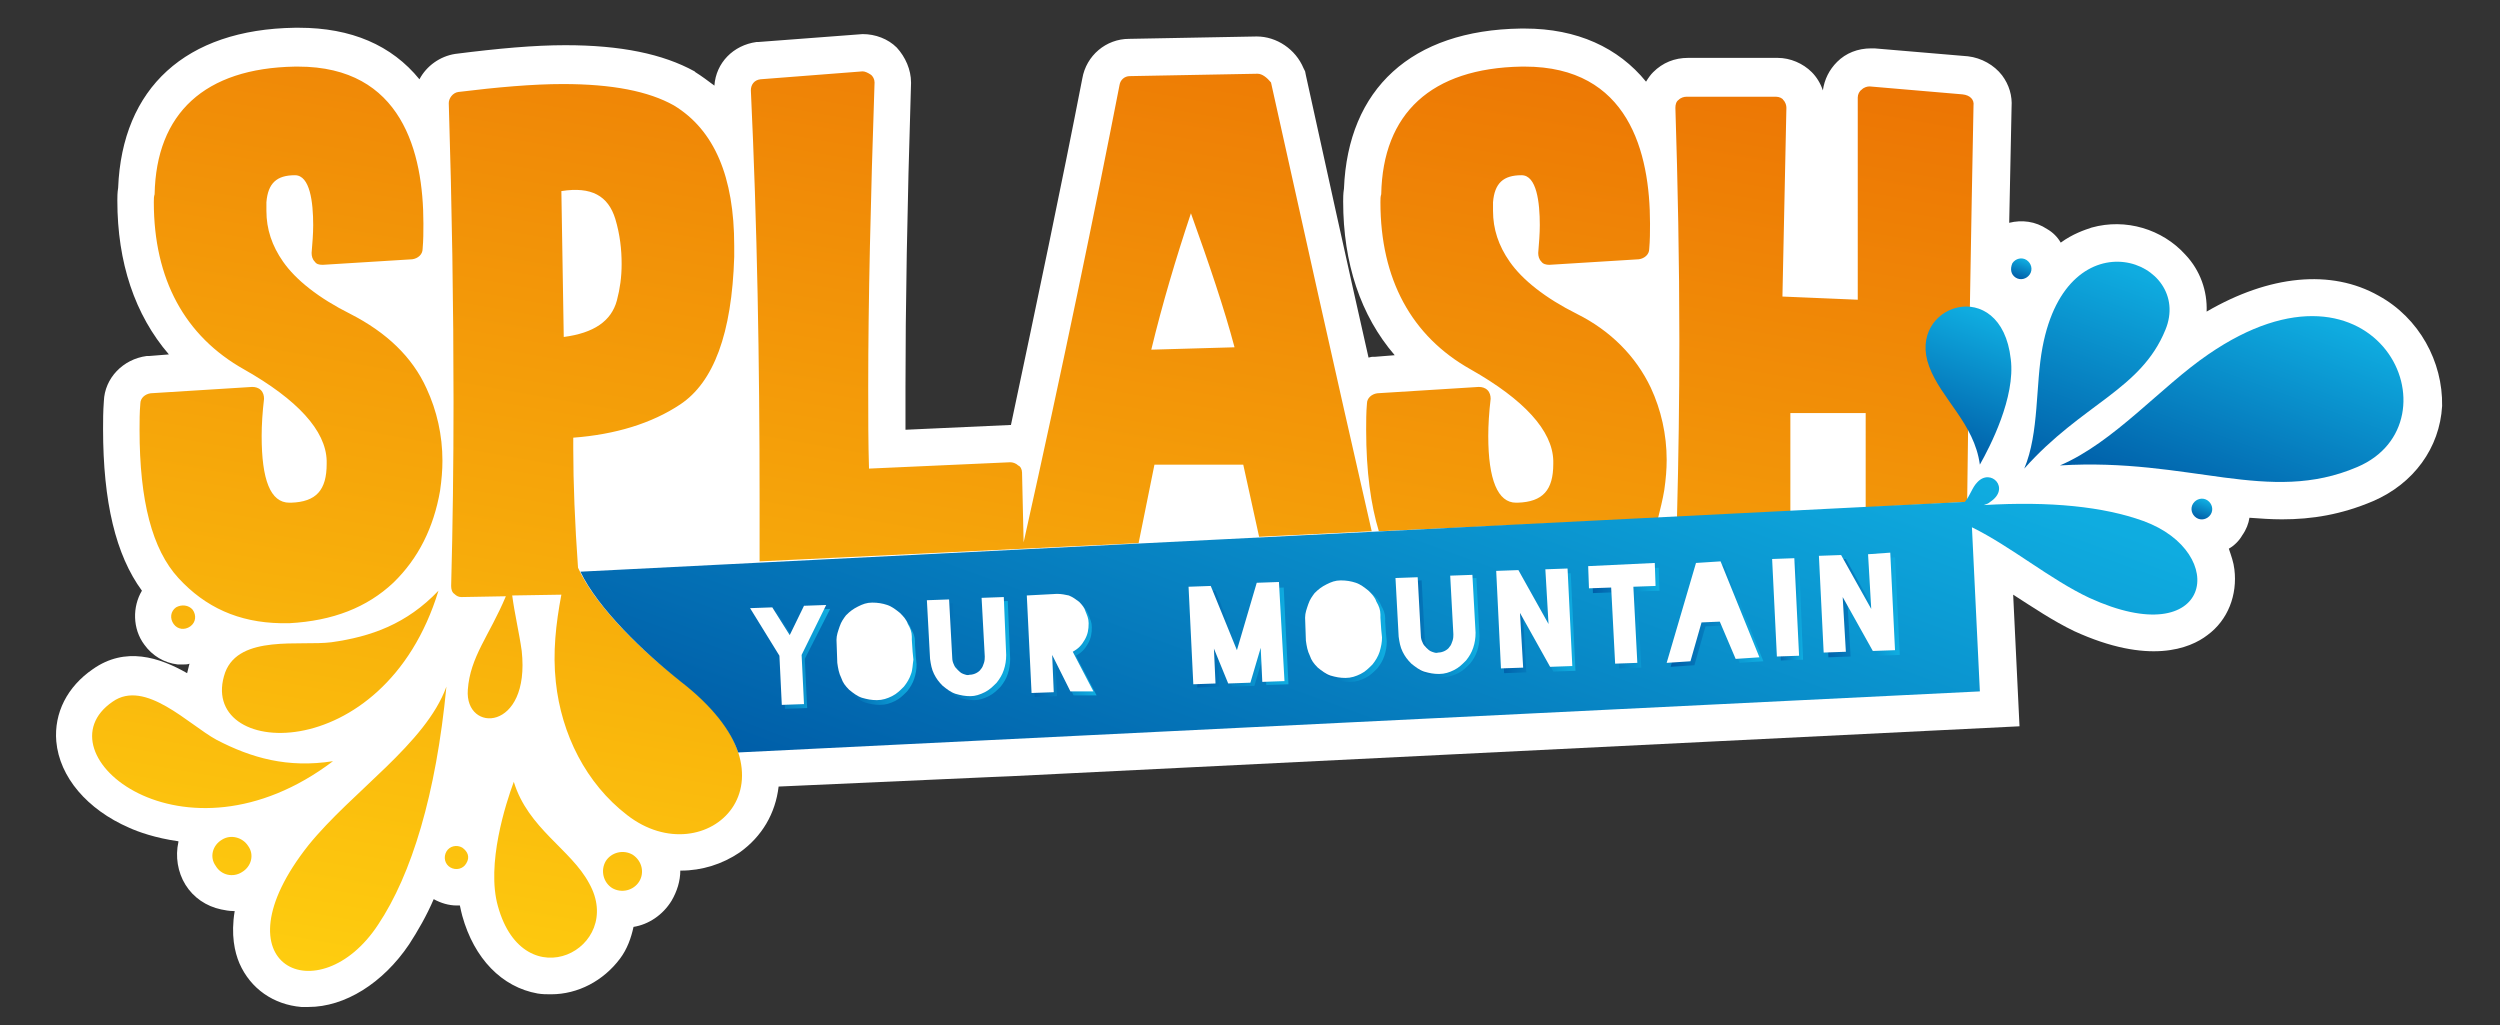 <?xml version="1.0" encoding="utf-8"?>
<!-- Generator: Adobe Illustrator 26.3.1, SVG Export Plug-In . SVG Version: 6.00 Build 0)  -->
<svg version="1.1" id="Calque_1" xmlns="http://www.w3.org/2000/svg" xmlns:xlink="http://www.w3.org/1999/xlink" x="0px" y="0px"
	 viewBox="0 0 315.3 129.3" style="enable-background:new 0 0 315.3 129.3;" xml:space="preserve">
<rect x="0" y="0" width="315.3" height="129.3" fill="#333333" stroke="none"/>
<style type="text/css">
	.st0{fill:#FFFFFF;}
	.st1{fill:url(#SVGID_1_);}
	.st2{fill:url(#SVGID_00000034084864287429443470000016696416652724455062_);}
	.st3{fill:url(#SVGID_00000108308685319648511990000000757763085223553952_);}
	.st4{fill:url(#SVGID_00000026879215910531666570000017048289849798127801_);}
	.st5{fill:url(#SVGID_00000068670246014944109990000009185304126401566134_);}
	.st6{fill:url(#SVGID_00000155843838301404335840000015850365623385692035_);}
	.st7{fill:url(#SVGID_00000174569649977656956830000014815789656362670237_);}
	.st8{fill:url(#SVGID_00000048465075456201828890000012758031510197819583_);}
	.st9{fill:url(#SVGID_00000118365404614789041020000001672897867870394777_);}
	.st10{fill:url(#SVGID_00000033356008292106707830000001956293040893260477_);}
	.st11{fill:url(#SVGID_00000025414147467147854650000007716368056097489807_);}
	.st12{fill:url(#SVGID_00000168800025388693088000000004311638295826206082_);}
	.st13{fill:url(#SVGID_00000070103679035398816450000000215624514017989288_);}
	.st14{fill:url(#SVGID_00000122683347421050358160000009970075621362075033_);}
	.st15{fill:url(#SVGID_00000020396831543346499600000000607883813758484892_);}
	.st16{fill:url(#SVGID_00000014614243179336748880000014984147246611673222_);}
	.st17{fill:url(#SVGID_00000049910319953253905960000015654188008910254256_);}
	.st18{fill:url(#SVGID_00000151544940865961228090000012242436493447387579_);}
	.st19{fill:url(#SVGID_00000047057272249503903710000007155976223203882907_);}
</style>
<path class="st0" d="M300,37.3c-6-3.4-13.8-2.6-21.7,2c0.1-2.6-0.8-5.2-2.7-7.2c-2.9-3.2-7.5-4.6-11.8-3.4c-0.9,0.3-2.4,0.8-3.9,1.9
	c-0.4-0.7-1-1.3-1.7-1.7c-1.5-1-3.2-1.2-4.8-0.8c0.1-5,0.2-9.9,0.3-14.6c0.1-1.4-0.3-2.8-1.2-4c-1-1.3-2.6-2.2-4.3-2.4l-11.8-1
	l-0.4,0c-1.7,0-3.2,0.6-4.3,1.7c-1,1-1.6,2.2-1.8,3.6c-0.3-0.9-0.8-1.7-1.4-2.3c-1.1-1.1-2.7-1.8-4.3-1.8h-11.3
	c-1.7,0-3.2,0.6-4.4,1.8c-0.3,0.3-0.6,0.7-0.9,1.2c-3.5-4.3-8.7-6.7-15.3-6.7l-0.5,0c-13.8,0.2-21.8,7.6-22.3,20.2
	c-0.1,0.6-0.1,1.2-0.1,1.6c0,7.8,2.2,14.4,6.5,19.4l-2.5,0.2l-0.3,0c-0.2,0-0.4,0.1-0.5,0.1c-2.9-12.8-5.5-24.7-7.9-35.6L164.6,9
	l-0.2-0.4c-1-2.4-3.4-4-5.9-4c0,0,0,0,0,0l-16.1,0.3c-2.9,0-5.4,2.1-5.9,5c-2.6,13.4-5.7,28.1-9,43.7c0,0-0.1,0-0.1,0l-13.2,0.6
	c0-1.7,0-3.5,0-5.4c0-9.8,0.2-22.3,0.7-38.3l0-0.1c0-1.6-0.7-3.2-1.8-4.4c-1.1-1.1-2.7-1.7-4.3-1.7l-13.2,1l-0.2,0
	c-2.9,0.4-5.1,2.6-5.3,5.5c-0.8-0.6-1.6-1.2-2.4-1.7l-0.1-0.1c-4-2.2-9.3-3.3-16.3-3.3c-3.9,0-8.4,0.4-13.9,1.1
	c-1.9,0.3-3.6,1.5-4.5,3.2c-3.5-4.3-8.6-6.5-15.2-6.5l-0.5,0c-13.8,0.2-21.8,7.6-22.3,20.2c-0.1,0.6-0.1,1.2-0.1,1.6
	c0,7.8,2.2,14.4,6.5,19.4l-2.5,0.2l-0.3,0c-3,0.4-5.3,2.8-5.4,5.7c-0.1,1.3-0.1,2.5-0.1,3.5c0,9.2,1.6,15.9,4.9,20.4
	c-1.2,2-1.2,4.8,0.3,6.8c1,1.4,2.5,2.3,4.2,2.5c0.3,0,0.5,0,0.8,0c0.2,0,0.5,0,0.7-0.1c-0.1,0.4-0.2,0.8-0.3,1.2
	c-3.5-2-7.8-3.4-11.9-0.5c-3.2,2.2-4.9,5.5-4.6,9.1c0.4,4.5,3.9,8.6,9.2,10.9c1.1,0.5,3.3,1.3,6.2,1.7c0,0,0,0,0,0.1
	c-0.4,1.8-0.1,3.8,0.9,5.4c1,1.6,2.6,2.7,4.5,3.1c0.5,0.1,1,0.2,1.5,0.2c0.1,0,0.1,0,0.2,0c-0.5,3,0,5.2,0.6,6.6
	c1.4,3.2,4.3,5.2,7.8,5.5c0.3,0,0.6,0,0.9,0c4.6,0,9.4-3,12.7-7.9c1.1-1.7,2.2-3.6,3.1-5.7c0.9,0.5,1.9,0.8,2.9,0.8
	c0.1,0,0.2,0,0.4,0c0.1,0.5,0.2,0.9,0.3,1.3c1.5,5.4,5,9,9.5,9.8c0.6,0.1,1.1,0.1,1.7,0.1c3.4,0,6.6-1.7,8.7-4.5
	c0.9-1.2,1.4-2.6,1.7-4c1.9-0.3,3.7-1.5,4.8-3.3c0.7-1.2,1.1-2.5,1.1-3.8c0,0,0.1,0,0.1,0c2.6,0,5.2-0.8,7.4-2.3
	c2.8-2,4.5-4.9,4.9-8.3L125,98l2.4-0.1l127.3-6.3l-0.8-16.6c2.5,1.6,5,3.3,7.7,4.6c9.4,4.3,14.6,2.2,16.8,0.5
	c2.6-1.9,3.8-5.1,3.4-8.3c-0.1-0.9-0.4-1.7-0.7-2.6c0.7-0.4,1.3-1,1.7-1.7c0.5-0.7,0.8-1.5,0.9-2.2c1.4,0.1,2.7,0.2,4.1,0.2
	c3.8,0,7.5-0.6,11.5-2.3c5.1-2.2,8.4-6.7,8.7-12C308.1,45.6,305.1,40.1,300,37.3z"/>
<g>
	
		<linearGradient id="SVGID_1_" gradientUnits="userSpaceOnUse" x1="117.31" y1="-6.526" x2="142.537" y2="136.542" gradientTransform="matrix(1 0 0 -1 0 129.89)">
		<stop  offset="0" style="stop-color:#FECD0F"/>
		<stop  offset="0.998" style="stop-color:#EC7504"/>
	</linearGradient>
	<path class="st1" d="M158.6,9.3l-16.1,0.3c-0.7,0-1.2,0.5-1.3,1.1c-3.1,15.9-7.1,35.3-12.1,57.7l-0.2-8.8c0-0.4-0.2-0.8-0.5-0.9
		c-0.3-0.3-0.7-0.4-1-0.4l-17.8,0.8c-0.1-3.2-0.1-6.7-0.1-10.3c0-10.6,0.3-23.6,0.8-38.4c0-0.4-0.2-0.8-0.5-1s-0.7-0.4-1-0.4
		l-12.9,1c-0.8,0.1-1.2,0.7-1.2,1.4c0.8,17,1.1,34.3,1.1,51.5c0,2.6,0,5.3,0,7.9l47.8-2.3l2-9.9h11.2l2,9.1l14.2-0.7
		c-4.8-21-9-39.9-12.7-56.6C159.8,9.8,159.2,9.3,158.6,9.3z M145.2,44.1c1.4-5.8,3.1-11.5,5-17.2c2.3,6.4,4.2,12,5.5,16.9
		L145.2,44.1z M208.2,48.9c1.3,2.8,2,5.9,2,9.1c0,1.2-0.1,2.4-0.3,3.8c-0.2,1.2-0.5,2.4-0.8,3.6L173.9,67c-1-3.3-1.6-7.5-1.6-12.8
		c0-1,0-2.2,0.1-3.3c0-0.7,0.6-1.2,1.3-1.3l12.8-0.8c0.4,0,0.8,0.1,1.1,0.4c0.3,0.3,0.4,0.7,0.4,1.1c-0.2,1.7-0.3,3.3-0.3,4.7
		c0,5.5,1.2,8.4,3.5,8.4h0.2c3.2-0.1,4.5-1.6,4.5-4.9v-0.4c-0.1-3.8-3.7-7.7-10.4-11.5c-7.5-4.2-11.4-11.4-11.4-21.1
		c0-0.4,0-0.7,0.1-1c0.2-10.2,6.3-15.9,17.7-16.1h0.4c13.1,0,15.8,10.8,15.8,19.8c0,1,0,2.1-0.1,3.2c0,0.7-0.6,1.2-1.3,1.3
		l-11.3,0.7c-0.4,0-0.8-0.1-1-0.4c-0.3-0.3-0.4-0.7-0.4-1.1c0.1-1.2,0.2-2.4,0.2-3.5c0-2.9-0.4-6.3-2.3-6.3c-2.3,0-3.4,1-3.6,3.4
		c0,0.4,0,0.8,0,1.1c0,2.3,0.7,4.4,2.1,6.4c1.6,2.3,4.5,4.6,8.5,6.6C203.1,41.7,206.3,44.9,208.2,48.9z M248.9,13.3
		c-0.3,15.5-0.6,32.3-0.8,50l-12.8,0.7V52.1h-9.5v12.4l-14.3,0.8c0.2-7.6,0.3-15,0.3-22.3c0-10-0.2-19.9-0.5-29.4
		c0-0.4,0.1-0.8,0.4-1c0.3-0.3,0.7-0.4,1-0.4h11.3c0.4,0,0.8,0.2,0.9,0.4c0.3,0.3,0.4,0.7,0.4,1l-0.5,23.8l9.5,0.4V12.3
		c0-0.4,0.2-0.8,0.5-1c0.3-0.3,0.7-0.4,1-0.4l11.7,1C248.5,12,249,12.6,248.9,13.3z M22.5,72.9c-3.3-3.6-4.9-9.7-4.9-18.7
		c0-1,0-2.2,0.1-3.3c0-0.7,0.6-1.2,1.3-1.3l12.8-0.8c0.4,0,0.8,0.1,1.1,0.4c0.3,0.3,0.4,0.7,0.4,1.1C33.1,52,33,53.6,33,55
		c0,5.5,1.1,8.4,3.5,8.4h0.2c3.2-0.1,4.5-1.6,4.5-4.9v-0.4c-0.1-3.8-3.7-7.7-10.4-11.5c-7.5-4.2-11.4-11.4-11.4-21.1
		c0-0.4,0-0.7,0.1-1c0.2-10.2,6.3-15.9,17.7-16.1h0.4c13.1,0,15.8,10.8,15.8,19.8c0,1,0,2.1-0.1,3.2c0,0.7-0.6,1.2-1.3,1.3
		l-11.3,0.7c-0.5,0-0.8-0.1-1-0.4c-0.3-0.3-0.4-0.7-0.4-1.1c0.1-1.2,0.2-2.4,0.2-3.5c0-2.9-0.4-6.3-2.3-6.3c-2.3,0-3.4,1-3.6,3.4
		c0,0.4,0,0.8,0,1.1c0,2.3,0.7,4.4,2.1,6.4c1.6,2.3,4.5,4.6,8.5,6.6c4.5,2.3,7.8,5.4,9.6,9.4c1.3,2.8,2,5.9,2,9.1
		c0,1.2-0.1,2.4-0.3,3.8c-0.8,4.6-2.7,8.5-5.9,11.6c-3.3,3.1-7.6,4.8-13.1,5.1c-0.4,0-0.8,0-1.1,0C30.1,78.5,25.9,76.6,22.5,72.9z
		 M85.9,85.9c-5-3.8-10.9-9.6-13-14.3c-0.4-5.6-0.6-10.7-0.6-15c0-0.5,0-0.9,0-1.4c5.3-0.4,9.9-1.8,13.5-4.2
		c4.2-2.8,6.5-8.9,6.8-18.6v-1.4c0-8.7-2.5-14.6-7.6-17.7c-3.2-1.8-7.8-2.7-14-2.7c-3.8,0-8.3,0.4-13.2,1c-0.7,0.1-1.2,0.8-1.2,1.4
		c0.4,13,0.6,25.6,0.6,37.7c0,7.9-0.1,15.7-0.3,23.2c0,0.4,0.1,0.8,0.4,1c0.3,0.3,0.6,0.4,0.9,0.4l0,0l5.6-0.1
		c-2.1,5-4.5,7.6-4.8,11.8c-0.4,5.5,7.9,5.3,6.8-4.9c-0.3-2.2-0.9-4.7-1.2-7l6.2-0.1c-0.7,3.7-1.1,7.3-0.7,11
		c0.7,6.6,3.8,12.8,9,16.8C89,110.5,102.2,98.4,85.9,85.9z M70.8,24.1c3.8-0.6,5.9,0.6,6.8,3.5c0.6,2,0.8,3.9,0.8,5.7
		c0,1.6-0.2,3.1-0.6,4.6c-0.7,2.6-2.9,4.1-6.7,4.6L70.8,24.1z M74.3,111.4c4.6,8.2-8.2,14.8-11.5,2.9c-1.5-5.3,1-13,2-15.7
		C66.6,104.5,72,107.1,74.3,111.4z M80.6,111.2c-0.7,1.1-2.2,1.5-3.4,0.8c-1.1-0.7-1.5-2.2-0.8-3.4c0.7-1.1,2.2-1.5,3.4-0.8
		C81,108.6,81.3,110.1,80.6,111.2z M58.8,108.9c-0.4,0.7-1.3,0.9-2,0.5c-0.7-0.4-0.9-1.3-0.5-2c0.4-0.7,1.3-0.9,2-0.5
		C59,107.4,59.3,108.1,58.8,108.9z M56.3,86.6c-1.3,13.6-4.4,23.7-8.6,30c-7.4,11.3-20.9,5.3-8.8-10C44.4,99.8,53.7,93.8,56.3,86.6z
		 M41.8,81c5-0.7,9.5-2.3,13.5-6.5c-6.9,22.6-30.7,21.2-26.9,10.3C30.2,80,37.9,81.5,41.8,81z M42,96c-18.9,14.3-37.3-1-27.8-7.5
		c4.1-2.9,9.6,2.9,13.1,4.8C31.7,95.6,36.3,96.9,42,96z M31.3,106.7c0.8,1.1,0.4,2.6-0.8,3.3c-1.1,0.7-2.6,0.4-3.3-0.8
		c-0.8-1.1-0.4-2.6,0.8-3.3C29.1,105.2,30.6,105.6,31.3,106.7z M24.3,76.9c0.5,0.7,0.4,1.6-0.3,2.1c-0.7,0.5-1.6,0.4-2.1-0.3
		c-0.5-0.7-0.4-1.6,0.3-2.1C22.9,76.2,23.8,76.3,24.3,76.9z"/>
	<g>
		
			<linearGradient id="SVGID_00000095325080842476094820000008674132962373095867_" gradientUnits="userSpaceOnUse" x1="258.731" y1="69.492" x2="268.624" y2="96.673" gradientTransform="matrix(1 0 0 -1 0 129.89)">
			<stop  offset="0" style="stop-color:#005EA8"/>
			<stop  offset="0.975" style="stop-color:#0FACE0"/>
		</linearGradient>
		<path style="fill:url(#SVGID_00000095325080842476094820000008674132962373095867_);" d="M273.1,41.6c3.6-8.7-12.3-14.8-15.5,2.2
			c-0.9,4.7-0.4,10.8-2.3,15.3C262.6,50.9,270,49.2,273.1,41.6z"/>
		
			<linearGradient id="SVGID_00000176040922541018291890000015430220774203598253_" gradientUnits="userSpaceOnUse" x1="244.413" y1="73.172" x2="250.705" y2="90.461" gradientTransform="matrix(1 0 0 -1 0 129.89)">
			<stop  offset="0" style="stop-color:#005EA8"/>
			<stop  offset="0.975" style="stop-color:#0FACE0"/>
		</linearGradient>
		<path style="fill:url(#SVGID_00000176040922541018291890000015430220774203598253_);" d="M249.7,58.6c1.3-2.3,4.5-8.5,3.9-13.3
			c-1.2-10.8-13.2-6.9-10.3,0.9C244.8,50.3,249,53.4,249.7,58.6z"/>
		
			<linearGradient id="SVGID_00000096047164132094585170000016645152006147428788_" gradientUnits="userSpaceOnUse" x1="254.468" y1="94.774" x2="255.347" y2="97.188" gradientTransform="matrix(1 0 0 -1 0 129.89)">
			<stop  offset="0" style="stop-color:#005EA8"/>
			<stop  offset="0.975" style="stop-color:#0FACE0"/>
		</linearGradient>
		<path style="fill:url(#SVGID_00000096047164132094585170000016645152006147428788_);" d="M254.2,35c0.6,0.4,1.4,0.2,1.8-0.4
			c0.4-0.6,0.2-1.4-0.4-1.8c-0.6-0.4-1.4-0.2-1.8,0.4C253.5,33.9,253.6,34.6,254.2,35z"/>
		
			<linearGradient id="SVGID_00000127729414839408769080000018226183651846315429_" gradientUnits="userSpaceOnUse" x1="277.267" y1="64.417" x2="278.146" y2="66.832" gradientTransform="matrix(1 0 0 -1 0 129.89)">
			<stop  offset="0" style="stop-color:#005EA8"/>
			<stop  offset="0.975" style="stop-color:#0FACE0"/>
		</linearGradient>
		<path style="fill:url(#SVGID_00000127729414839408769080000018226183651846315429_);" d="M278.4,63.1c-0.6-0.4-1.4-0.2-1.8,0.4
			c-0.4,0.6-0.2,1.4,0.4,1.8c0.6,0.4,1.4,0.2,1.8-0.4S279,63.5,278.4,63.1z"/>
		
			<linearGradient id="SVGID_00000041974819972263748780000003210825800059895681_" gradientUnits="userSpaceOnUse" x1="158.519" y1="11.191" x2="188.629" y2="93.918" gradientTransform="matrix(1 0 0 -1 0 129.89)">
			<stop  offset="0" style="stop-color:#005EA8"/>
			<stop  offset="0.975" style="stop-color:#0FACE0"/>
		</linearGradient>
		<path style="fill:url(#SVGID_00000041974819972263748780000003210825800059895681_);" d="M270.3,65.7c-5-1.8-11.7-2.5-20.1-2
			c0.3-0.1,0.6-0.2,0.8-0.4c2.6-1.7,0.1-4.3-1.6-2.5c-0.7,0.7-0.9,1.7-1.6,2.5L73.2,72.1c2.2,4.6,7.9,10.1,12.7,13.9
			c4,3.1,6.3,6.2,7.2,8.9l156.6-7.7l-1-20.7c4.9,2.4,9.9,6.6,14.8,8.9C279,82.5,281.3,69.7,270.3,65.7z"/>
		
			<linearGradient id="SVGID_00000013163823009959201050000005935006678780828038_" gradientUnits="userSpaceOnUse" x1="277.888" y1="64.585" x2="287.942" y2="92.208" gradientTransform="matrix(1 0 0 -1 0 129.89)">
			<stop  offset="0" style="stop-color:#005EA8"/>
			<stop  offset="0.975" style="stop-color:#0FACE0"/>
		</linearGradient>
		<path style="fill:url(#SVGID_00000013163823009959201050000005935006678780828038_);" d="M278.5,44.7c-6,4.1-11.9,11.1-18.7,14
			c16.4-1,26.3,5,37.5,0.2C310.5,53.3,300,29.9,278.5,44.7z"/>
	</g>
	<g>
		
			<linearGradient id="SVGID_00000052825993405877445790000006039604024370810809_" gradientUnits="userSpaceOnUse" x1="95.136" y1="46.744" x2="104.578" y2="46.744" gradientTransform="matrix(1 0 0 -1 0 129.89)">
			<stop  offset="0" style="stop-color:#005EA8"/>
			<stop  offset="0.975" style="stop-color:#0FACE0"/>
		</linearGradient>
		<path style="fill:url(#SVGID_00000052825993405877445790000006039604024370810809_);" d="M101.5,83.1l0.3,6.2L99,89.4l-0.2-6.2
			l-3.7-6l2.8-0.1l2.2,3.5l1.8-3.7l2.8-0.1L101.5,83.1z"/>
		
			<linearGradient id="SVGID_00000165937510013515624820000005822540890270645387_" gradientUnits="userSpaceOnUse" x1="105.909" y1="47.167" x2="115.626" y2="47.167" gradientTransform="matrix(1 0 0 -1 0 129.89)">
			<stop  offset="0" style="stop-color:#005EA8"/>
			<stop  offset="0.975" style="stop-color:#0FACE0"/>
		</linearGradient>
		<path style="fill:url(#SVGID_00000165937510013515624820000005822540890270645387_);" d="M115.3,85.6c-0.2,0.6-0.5,1.1-0.9,1.6
			c-0.5,0.5-0.9,0.9-1.5,1.2c-0.6,0.3-1.2,0.5-1.9,0.5l0,0c-0.7,0-1.2-0.1-1.9-0.3c-0.6-0.2-1.1-0.6-1.6-1c-0.5-0.5-0.8-0.9-1-1.5
			c-0.3-0.6-0.4-1.2-0.5-1.9l-0.1-2.9c0-0.6,0.2-1.1,0.4-1.7c0.2-0.6,0.5-1,0.8-1.4c0.5-0.5,0.9-0.8,1.5-1.1
			c0.6-0.3,1.1-0.5,1.8-0.5l0,0c0.7,0,1.3,0.1,1.9,0.3c0.6,0.2,1.1,0.6,1.6,1c0.4,0.4,0.8,0.8,1,1.4c0.3,0.5,0.5,1,0.5,1.6v0.4
			l0.1,1.5l0.1,1C115.6,84.4,115.5,85,115.3,85.6z"/>
		
			<linearGradient id="SVGID_00000109028528379182813440000005867928814360639122_" gradientUnits="userSpaceOnUse" x1="117.496" y1="47.824" x2="127.433" y2="47.824" gradientTransform="matrix(1 0 0 -1 0 129.89)">
			<stop  offset="0" style="stop-color:#005EA8"/>
			<stop  offset="0.975" style="stop-color:#0FACE0"/>
		</linearGradient>
		<path style="fill:url(#SVGID_00000109028528379182813440000005867928814360639122_);" d="M127.4,83.1c0,0.7-0.1,1.3-0.3,1.9
			c-0.2,0.6-0.5,1.1-0.9,1.6c-0.5,0.5-0.9,0.9-1.5,1.2s-1.2,0.5-1.8,0.5l0,0c-0.7,0-1.2-0.1-1.9-0.3c-0.6-0.2-1.1-0.6-1.6-1
			c-0.5-0.5-0.8-0.9-1.1-1.5s-0.4-1.2-0.5-1.9l-0.4-7.4l2.8-0.1l0.4,7.4c0,0.3,0.1,0.6,0.2,0.8c0.1,0.3,0.3,0.5,0.5,0.7
			c0.2,0.2,0.4,0.4,0.7,0.5c0.3,0.1,0.5,0.2,0.8,0.1c0.3,0,0.6-0.1,0.8-0.2c0.2-0.1,0.5-0.3,0.6-0.5c0.2-0.2,0.3-0.5,0.4-0.8
			c0.1-0.3,0.1-0.6,0.1-0.8l-0.4-7.4l2.8-0.1L127.4,83.1z"/>
		
			<linearGradient id="SVGID_00000090995706375175877240000009920864021831595394_" gradientUnits="userSpaceOnUse" x1="129.865" y1="48.294" x2="138.315" y2="48.294" gradientTransform="matrix(1 0 0 -1 0 129.89)">
			<stop  offset="0" style="stop-color:#005EA8"/>
			<stop  offset="0.975" style="stop-color:#0FACE0"/>
		</linearGradient>
		<path style="fill:url(#SVGID_00000090995706375175877240000009920864021831595394_);" d="M135.4,87.7l-2.3-4.6l0,0l0.2,4.7
			l-2.8,0.1l-0.6-12.3l3.8-0.2l0,0c0.6,0,1,0.1,1.5,0.2c0.5,0.2,0.9,0.5,1.3,0.8c0.4,0.4,0.7,0.8,0.8,1.2c0.2,0.5,0.4,0.9,0.4,1.5
			c0,0.8-0.1,1.4-0.5,2.1s-0.8,1.1-1.5,1.5l2.6,5L135.4,87.7z"/>
		
			<linearGradient id="SVGID_00000110454644713253112490000012245535429802743990_" gradientUnits="userSpaceOnUse" x1="150.49" y1="49.467" x2="162.508" y2="49.467" gradientTransform="matrix(1 0 0 -1 0 129.89)">
			<stop  offset="0" style="stop-color:#005EA8"/>
			<stop  offset="0.975" style="stop-color:#0FACE0"/>
		</linearGradient>
		<path style="fill:url(#SVGID_00000110454644713253112490000012245535429802743990_);" d="M162.5,86.3l-2.8,0.1l-0.2-4.3l-1.3,4.4
			l-2.8,0.1l-1.8-4.4l0.2,4.4l-2.8,0.1l-0.5-12.1l2.8-0.1l3.3,8.2l2.5-8.5l2.8-0.1L162.5,86.3z"/>
		
			<linearGradient id="SVGID_00000037680515918422352230000012745655543825768873_" gradientUnits="userSpaceOnUse" x1="165.13" y1="50.077" x2="174.847" y2="50.077" gradientTransform="matrix(1 0 0 -1 0 129.89)">
			<stop  offset="0" style="stop-color:#005EA8"/>
			<stop  offset="0.975" style="stop-color:#0FACE0"/>
		</linearGradient>
		<path style="fill:url(#SVGID_00000037680515918422352230000012745655543825768873_);" d="M174.6,82.7c-0.2,0.6-0.5,1.1-0.9,1.6
			c-0.5,0.5-0.9,0.9-1.5,1.2c-0.6,0.3-1.2,0.5-1.9,0.5l0,0c-0.7,0-1.2-0.1-1.9-0.3c-0.7-0.2-1.1-0.6-1.6-1c-0.5-0.5-0.8-0.9-1-1.5
			c-0.3-0.6-0.4-1.2-0.5-1.9l-0.1-2.9c0-0.6,0.2-1.1,0.4-1.7c0.2-0.6,0.5-1,0.8-1.4c0.5-0.5,0.9-0.8,1.5-1.1
			c0.6-0.3,1.1-0.5,1.8-0.5l0,0c0.7,0,1.3,0.1,1.9,0.3s1.1,0.6,1.6,1c0.4,0.4,0.8,0.8,1,1.4c0.3,0.5,0.5,1,0.5,1.6v0.4l0.1,1.5
			l0.1,1C174.9,81.5,174.8,82.1,174.6,82.7z"/>
		
			<linearGradient id="SVGID_00000023252996847829278350000008323299705588352947_" gradientUnits="userSpaceOnUse" x1="176.707" y1="50.735" x2="186.644" y2="50.735" gradientTransform="matrix(1 0 0 -1 0 129.89)">
			<stop  offset="0" style="stop-color:#005EA8"/>
			<stop  offset="0.975" style="stop-color:#0FACE0"/>
		</linearGradient>
		<path style="fill:url(#SVGID_00000023252996847829278350000008323299705588352947_);" d="M186.6,80.2c0,0.7-0.1,1.3-0.3,1.9
			s-0.5,1.1-0.9,1.6c-0.5,0.5-0.9,0.9-1.5,1.2s-1.2,0.5-1.9,0.5l0,0c-0.7,0-1.2-0.1-1.9-0.3c-0.6-0.2-1.1-0.6-1.6-1
			c-0.5-0.5-0.8-0.9-1.1-1.5c-0.3-0.6-0.4-1.2-0.5-1.9l-0.4-7.4l2.8-0.1l0.4,7.4c0,0.3,0.1,0.6,0.2,0.8s0.3,0.5,0.5,0.7
			s0.4,0.4,0.7,0.5c0.3,0.1,0.5,0.2,0.8,0.1c0.3,0,0.6-0.1,0.8-0.2c0.2-0.1,0.5-0.3,0.6-0.5c0.2-0.2,0.3-0.5,0.4-0.8
			c0.1-0.3,0.1-0.6,0.1-0.8l-0.4-7.4l2.8-0.1L186.6,80.2z"/>
		
			<linearGradient id="SVGID_00000120538592504967461800000011434109246071078827_" gradientUnits="userSpaceOnUse" x1="189.102" y1="51.298" x2="198.794" y2="51.298" gradientTransform="matrix(1 0 0 -1 0 129.89)">
			<stop  offset="0" style="stop-color:#005EA8"/>
			<stop  offset="0.975" style="stop-color:#0FACE0"/>
		</linearGradient>
		<path style="fill:url(#SVGID_00000120538592504967461800000011434109246071078827_);" d="M198.1,72.3l0.6,12.3l-2.8,0.1l-3.8-6.8
			l0.4,6.9l-2.8,0.1L189,72.6l2.8-0.1l3.8,6.8l-0.4-6.9L198.1,72.3z"/>
		
			<linearGradient id="SVGID_00000019680664009866594230000001617243515913857932_" gradientUnits="userSpaceOnUse" x1="200.777" y1="51.955" x2="209.309" y2="51.955" gradientTransform="matrix(1 0 0 -1 0 129.89)">
			<stop  offset="0" style="stop-color:#005EA8"/>
			<stop  offset="0.975" style="stop-color:#0FACE0"/>
		</linearGradient>
		<path style="fill:url(#SVGID_00000019680664009866594230000001617243515913857932_);" d="M209.3,74.5l-2.8,0.1l0.5,9.6l-2.8,0.1
			l-0.5-9.6l-2.8,0.1l-0.1-2.8l8.4-0.4L209.3,74.5z"/>
		
			<linearGradient id="SVGID_00000144319275499316422740000015218700200610520728_" gradientUnits="userSpaceOnUse" x1="210.691" y1="52.19" x2="222.305" y2="52.19" gradientTransform="matrix(1 0 0 -1 0 129.89)">
			<stop  offset="0" style="stop-color:#005EA8"/>
			<stop  offset="0.975" style="stop-color:#0FACE0"/>
		</linearGradient>
		<path style="fill:url(#SVGID_00000144319275499316422740000015218700200610520728_);" d="M217.4,78.9l-2.3,0.1l-1.4,4.9l-3,0.2
			l3.7-12.6l3.1-0.2l4.9,12.1l-3,0.2L217.4,78.9z"/>
		
			<linearGradient id="SVGID_00000051364667396688627080000012335320909258055343_" gradientUnits="userSpaceOnUse" x1="224.046" y1="52.753" x2="227.432" y2="52.753" gradientTransform="matrix(1 0 0 -1 0 129.89)">
			<stop  offset="0" style="stop-color:#005EA8"/>
			<stop  offset="0.975" style="stop-color:#0FACE0"/>
		</linearGradient>
		<path style="fill:url(#SVGID_00000051364667396688627080000012335320909258055343_);" d="M227.4,83.2l-2.8,0.1L224.1,71l2.8-0.1
			L227.4,83.2z"/>
		
			<linearGradient id="SVGID_00000114065618890708201900000012709198461338665609_" gradientUnits="userSpaceOnUse" x1="229.854" y1="53.27" x2="239.546" y2="53.27" gradientTransform="matrix(1 0 0 -1 0 129.89)">
			<stop  offset="0" style="stop-color:#005EA8"/>
			<stop  offset="0.975" style="stop-color:#0FACE0"/>
		</linearGradient>
		<path style="fill:url(#SVGID_00000114065618890708201900000012709198461338665609_);" d="M239,70.3l0.6,12.3l-2.8,0.1l-3.8-6.8
			l0.4,6.9l-2.8,0.1l-0.6-12.3l2.8-0.1l3.8,6.8l-0.4-6.9L239,70.3z"/>
	</g>
	<g>
		<path class="st0" d="M101.1,82.6l0.3,6.2l-2.8,0.1l-0.3-6.2l-3.7-6l2.8-0.1l2.2,3.5l1.8-3.7l2.8-0.1L101.1,82.6z"/>
		<path class="st0" d="M114.9,85c-0.2,0.6-0.5,1.1-0.9,1.6c-0.5,0.5-0.9,0.9-1.5,1.2s-1.2,0.5-1.9,0.5l0,0c-0.7,0-1.2-0.1-1.9-0.3
			c-0.6-0.2-1.1-0.6-1.6-1c-0.5-0.5-0.8-0.9-1-1.5c-0.3-0.6-0.4-1.2-0.5-1.9l-0.1-2.9c0-0.6,0.2-1.1,0.4-1.7c0.2-0.6,0.5-1,0.8-1.4
			c0.5-0.5,0.9-0.8,1.5-1.1c0.6-0.3,1.1-0.5,1.8-0.5l0,0c0.7,0,1.3,0.1,1.9,0.3c0.6,0.2,1.1,0.6,1.6,1c0.4,0.4,0.8,0.8,1,1.4
			c0.3,0.5,0.5,1,0.5,1.6v0.4l0.1,1.5l0.1,1C115.1,83.8,115.1,84.5,114.9,85z"/>
		<path class="st0" d="M126.9,82.6c0,0.7-0.1,1.3-0.3,1.9c-0.2,0.6-0.5,1.1-0.9,1.6c-0.5,0.5-0.9,0.9-1.5,1.2
			c-0.6,0.3-1.2,0.5-1.8,0.5l0,0c-0.7,0-1.2-0.1-1.9-0.3c-0.6-0.2-1.1-0.6-1.6-1c-0.5-0.5-0.8-0.9-1.1-1.5c-0.3-0.6-0.4-1.2-0.5-1.9
			l-0.4-7.4l2.8-0.1l0.4,7.4c0,0.3,0.1,0.6,0.2,0.8c0.1,0.3,0.3,0.5,0.5,0.7c0.2,0.2,0.4,0.4,0.7,0.5c0.3,0.1,0.5,0.2,0.8,0.1
			c0.3,0,0.6-0.1,0.8-0.2s0.5-0.3,0.6-0.5c0.2-0.2,0.3-0.5,0.4-0.8c0.1-0.3,0.1-0.6,0.1-0.8l-0.4-7.4l2.8-0.1L126.9,82.6z"/>
		<path class="st0" d="M135,87.2l-2.3-4.6l0,0l0.2,4.7l-2.8,0.1l-0.6-12.3l3.8-0.2l0,0c0.6,0,1,0.1,1.5,0.2c0.5,0.2,0.9,0.5,1.3,0.8
			c0.4,0.4,0.7,0.8,0.8,1.2c0.2,0.5,0.4,0.9,0.4,1.5c0,0.8-0.1,1.4-0.5,2.1c-0.4,0.7-0.8,1.1-1.5,1.5l2.6,5L135,87.2z"/>
		<path class="st0" d="M162,85.9l-2.8,0.1l-0.2-4.3l-1.3,4.4l-2.8,0.1l-1.8-4.4l0.2,4.4l-2.8,0.1l-0.6-12.3l2.8-0.1L156,82l2.5-8.5
			l2.8-0.1L162,85.9z"/>
		<path class="st0" d="M174,82.2c-0.2,0.6-0.5,1.1-0.9,1.6c-0.5,0.5-0.9,0.9-1.5,1.2c-0.6,0.3-1.2,0.5-1.9,0.5l0,0
			c-0.7,0-1.2-0.1-1.9-0.3c-0.6-0.2-1.1-0.6-1.6-1c-0.5-0.5-0.8-0.9-1-1.5c-0.3-0.6-0.4-1.2-0.5-1.9l-0.1-2.9c0-0.6,0.2-1.1,0.4-1.7
			c0.2-0.6,0.5-1,0.8-1.4c0.5-0.5,0.9-0.8,1.5-1.1c0.6-0.3,1.1-0.5,1.8-0.5l0,0c0.7,0,1.3,0.1,1.9,0.3c0.6,0.2,1.1,0.6,1.6,1
			c0.4,0.4,0.8,0.8,1,1.4c0.3,0.5,0.5,1,0.5,1.6v0.4l0.1,1.5l0.1,1C174.3,81,174.2,81.5,174,82.2z"/>
		<path class="st0" d="M186.1,79.8c0,0.7-0.1,1.3-0.3,1.9c-0.2,0.6-0.5,1.1-0.9,1.6c-0.5,0.5-0.9,0.9-1.5,1.2s-1.2,0.5-1.9,0.5l0,0
			c-0.7,0-1.2-0.1-1.9-0.3c-0.6-0.2-1.1-0.6-1.6-1c-0.5-0.5-0.8-0.9-1.1-1.5s-0.4-1.2-0.5-1.9l-0.4-7.4l2.8-0.1l0.4,7.4
			c0,0.3,0.1,0.6,0.2,0.8c0.1,0.3,0.3,0.5,0.5,0.7c0.2,0.2,0.4,0.4,0.7,0.5s0.5,0.2,0.8,0.1c0.3,0,0.6-0.1,0.8-0.2
			c0.2-0.1,0.5-0.3,0.6-0.5c0.2-0.2,0.3-0.5,0.4-0.8c0.1-0.3,0.1-0.6,0.1-0.8l-0.4-7.4l2.8-0.1L186.1,79.8z"/>
		<path class="st0" d="M197.7,71.7l0.6,12.3l-2.8,0.1l-3.8-6.8l0.4,6.9l-2.8,0.1l-0.6-12.3l2.8-0.1l3.8,6.8l-0.4-6.9L197.7,71.7z"/>
		<path class="st0" d="M208.8,73.9l-2.8,0.1l0.5,9.6l-2.8,0.1l-0.5-9.6l-2.8,0.1l-0.1-2.8l8.4-0.4L208.8,73.9z"/>
		<path class="st0" d="M216.9,78.4l-2.3,0.1l-1.4,4.9l-3,0.2l3.7-12.6l3.1-0.2l4.9,12.1l-3,0.2L216.9,78.4z"/>
		<path class="st0" d="M226.9,82.7l-2.8,0.1l-0.6-12.3l2.8-0.1L226.9,82.7z"/>
		<path class="st0" d="M238.4,69.7L239,82l-2.8,0.1l-3.8-6.8l0.4,6.9l-2.8,0.1l-0.6-12.2l2.8-0.1l3.8,6.8l-0.4-6.9L238.4,69.7z"/>
	</g>
</g>
</svg>
